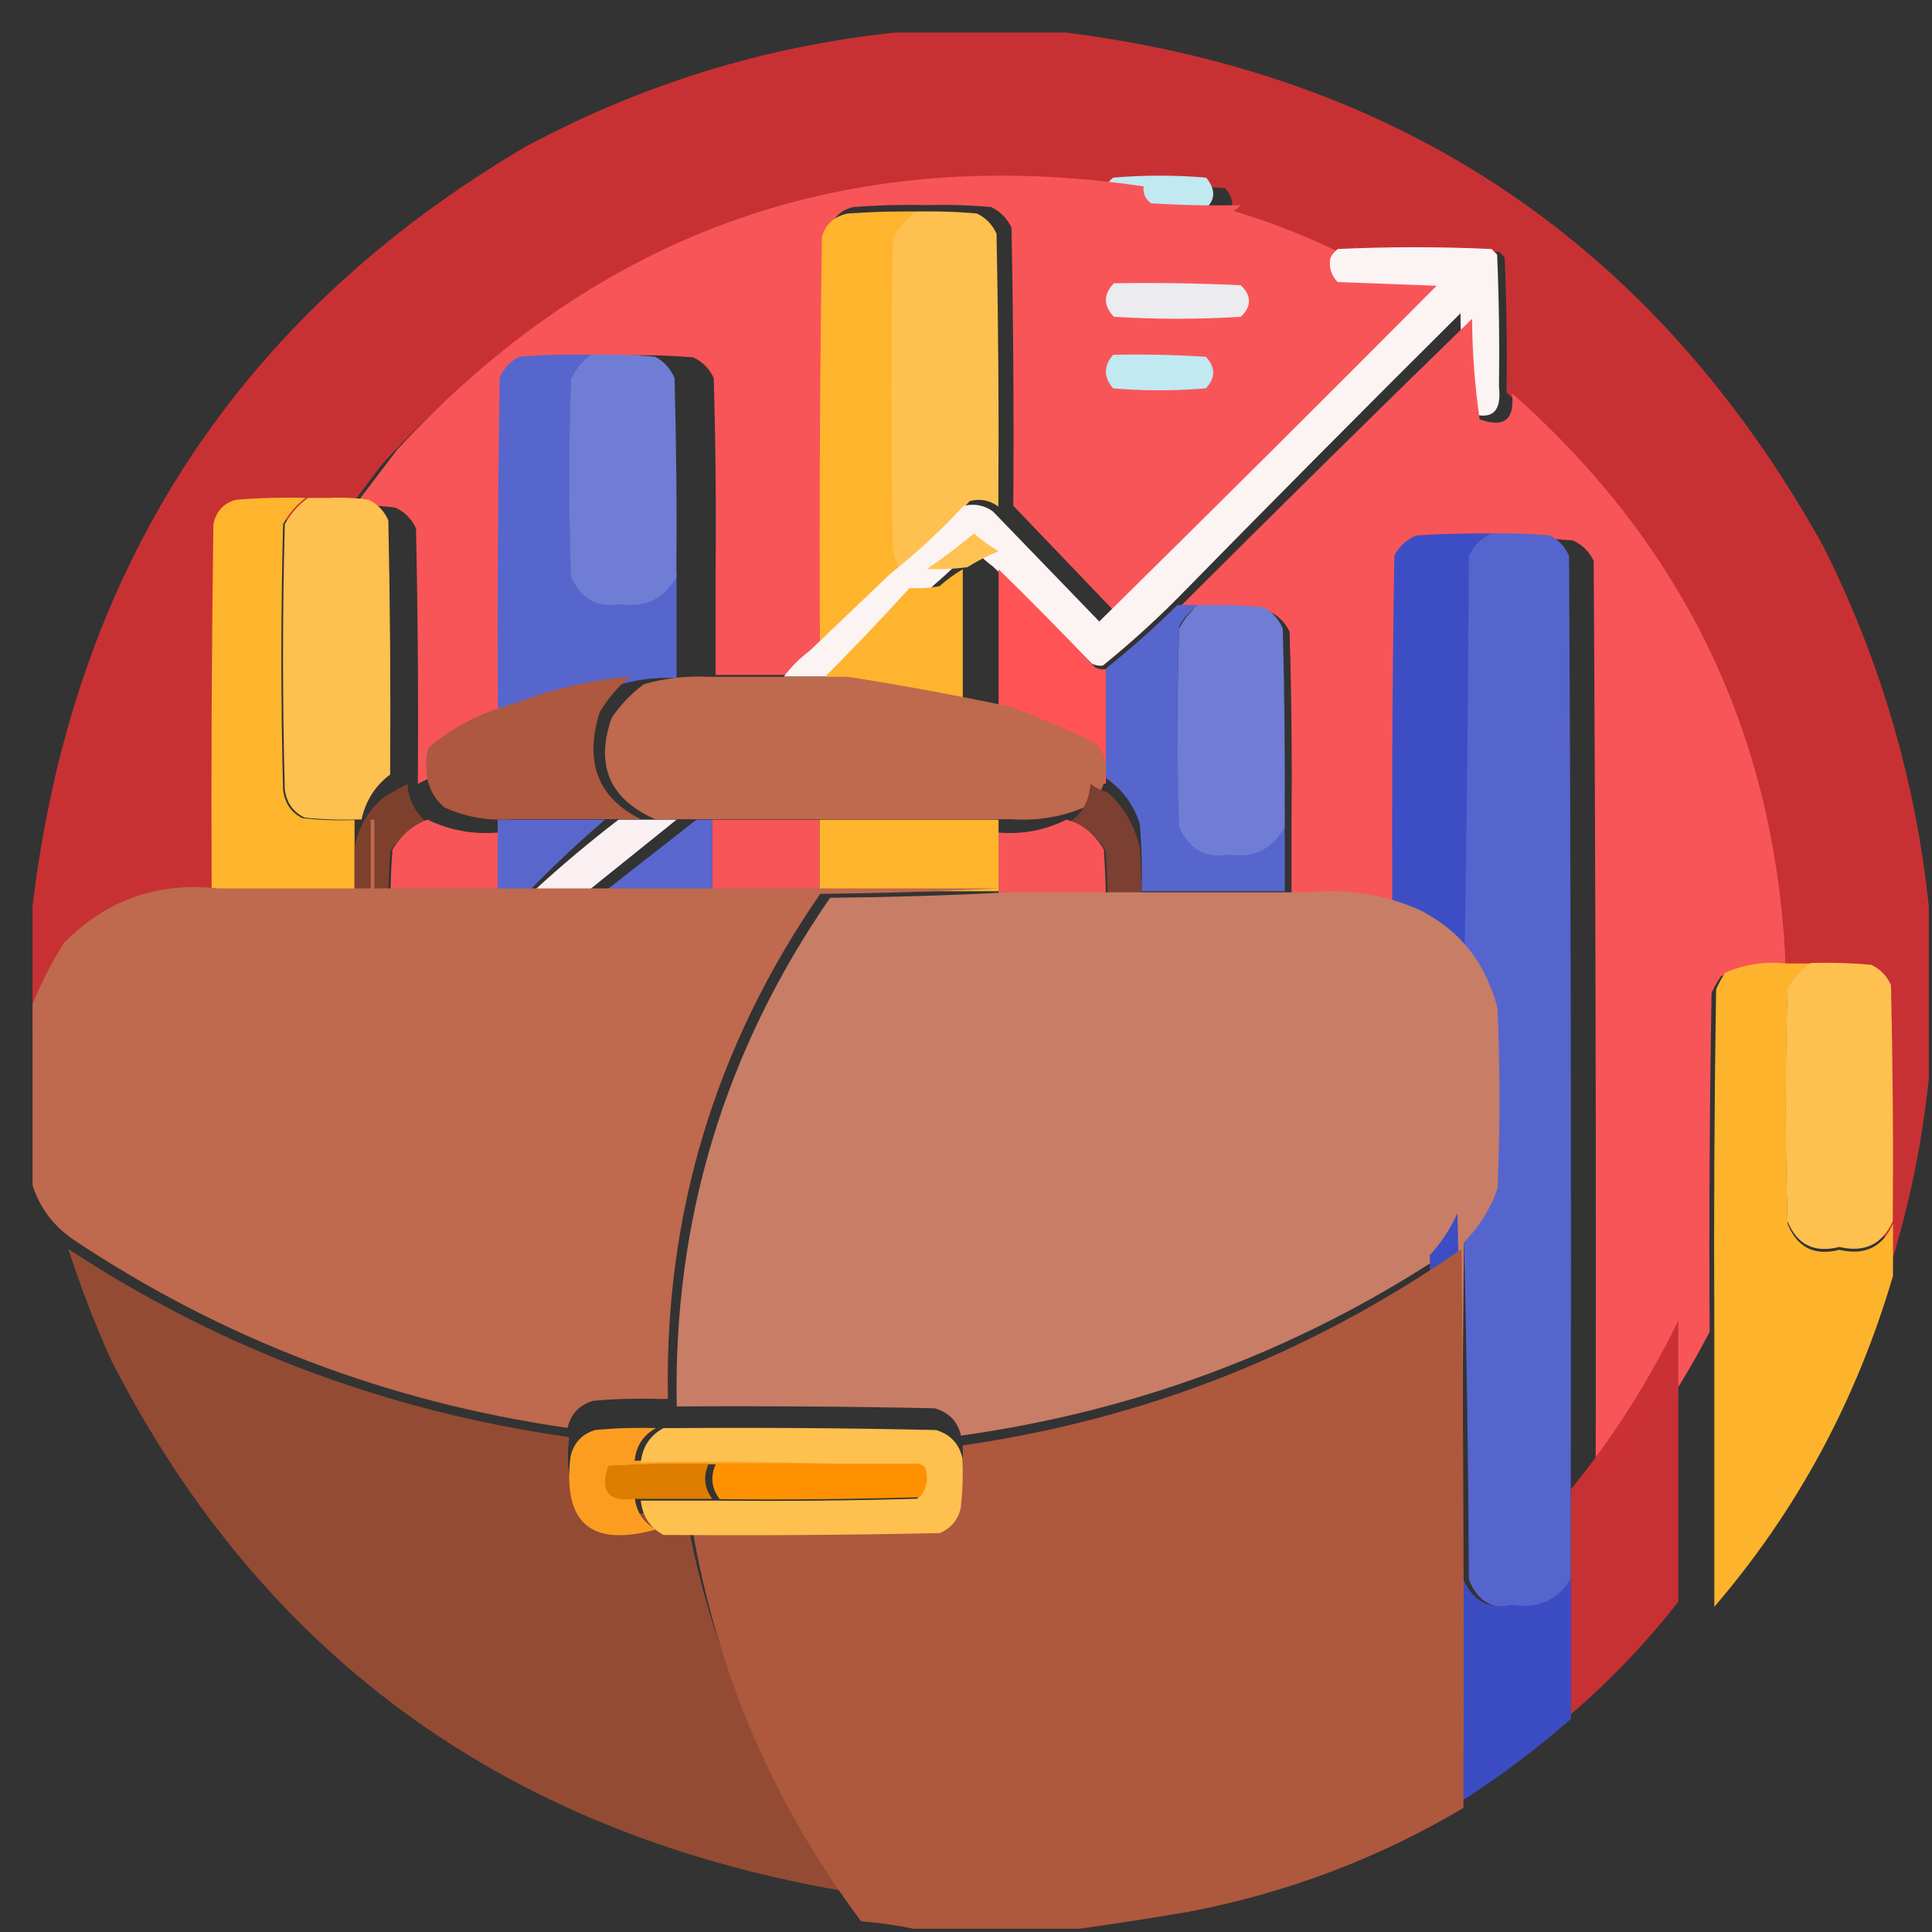 <?xml version="1.0" encoding="UTF-8"?> <svg xmlns="http://www.w3.org/2000/svg" width="54" height="54" viewBox="0 0 54 54" fill="none"><rect x="0" y="0" width="54" height="54" fill="#333333" stroke="none"/><g clip-path="url(#clip0_3014_27151)"><path opacity="0.992" fill-rule="evenodd" clip-rule="evenodd" d="M25.029 0.91C26.616 0.91 28.204 0.91 29.791 0.91C39.242 2.103 46.298 6.888 50.96 15.266C52.556 18.448 53.539 21.801 53.91 25.326C53.91 26.933 53.91 28.539 53.91 30.146C53.707 32.112 53.293 34.033 52.668 35.91C52.668 35.421 52.668 34.932 52.668 34.443C52.685 32.207 52.668 29.971 52.616 27.736C52.495 27.474 52.306 27.282 52.047 27.16C51.461 27.107 50.875 27.09 50.287 27.107C50.046 27.107 49.804 27.107 49.562 27.107C49.306 20.652 46.822 15.273 42.109 10.97C42.127 9.712 42.109 8.454 42.058 7.197C42.006 7.145 41.954 7.092 41.902 7.04C40.453 6.97 39.004 6.97 37.555 7.04C37.464 7.114 37.395 7.201 37.348 7.302C37.268 7.382 37.216 7.487 37.192 7.616C36.148 7.079 35.061 6.642 33.932 6.306C34.026 6.277 34.095 6.225 34.139 6.149C34.502 5.897 34.537 5.6 34.242 5.258C33.38 5.189 32.517 5.189 31.654 5.258C31.517 5.344 31.448 5.466 31.447 5.625C23.246 4.42 16.328 6.865 10.692 12.961C10.295 13.488 9.898 14.012 9.502 14.532C9.295 14.532 9.088 14.532 8.881 14.532C8.19 14.515 7.5 14.532 6.811 14.585C6.448 14.672 6.224 14.899 6.138 15.266C6.086 18.689 6.069 22.112 6.086 25.535C4.403 25.341 2.971 25.865 1.79 27.107C1.437 27.683 1.144 28.276 0.91 28.889C0.91 27.701 0.91 26.513 0.91 25.326C2.037 15.932 6.626 8.859 14.678 4.106C17.936 2.356 21.386 1.291 25.029 0.91Z" fill="#C93235"></path><path fill-rule="evenodd" clip-rule="evenodd" d="M33.608 5.903C32.779 5.921 31.95 5.903 31.121 5.848C30.962 5.725 30.893 5.56 30.914 5.351C30.915 5.184 30.984 5.055 31.121 4.965C31.985 4.891 32.849 4.891 33.712 4.965C34.007 5.324 33.973 5.637 33.608 5.903Z" fill="#C1E9F1"></path><path fill-rule="evenodd" clip-rule="evenodd" d="M31.964 5.209C31.943 5.407 32.012 5.565 32.172 5.682C33.003 5.734 33.836 5.752 34.669 5.734C34.625 5.81 34.556 5.862 34.461 5.892C35.595 6.228 36.688 6.666 37.737 7.205C37.761 7.075 37.813 6.97 37.893 6.889C37.852 7.157 37.922 7.384 38.101 7.572C39.038 7.607 39.974 7.642 40.91 7.677C37.736 10.9 34.546 14.103 31.34 17.288C30.332 16.235 29.326 15.185 28.323 14.137C28.34 11.546 28.323 8.955 28.271 6.364C28.149 6.102 27.959 5.909 27.699 5.787C27.11 5.734 26.521 5.717 25.93 5.734C25.236 5.717 24.542 5.734 23.85 5.787C23.486 5.874 23.26 6.102 23.174 6.469C23.122 10.355 23.104 14.242 23.122 18.128C22.844 18.338 22.601 18.584 22.393 18.864C21.596 18.864 20.798 18.864 20.001 18.864C20.001 17.883 20.001 16.903 20.001 15.923C20.018 14.137 20.001 12.351 19.949 10.566C19.827 10.303 19.637 10.111 19.377 9.988C18.753 9.936 18.129 9.918 17.504 9.936C16.81 9.918 16.116 9.936 15.424 9.988C15.164 10.111 14.973 10.303 14.851 10.566C14.799 13.647 14.782 16.728 14.799 19.809C13.899 20.024 13.084 20.409 12.355 20.964C12.303 21.172 12.286 21.382 12.303 21.595C12.095 21.7 11.887 21.805 11.679 21.91C11.696 19.529 11.679 17.148 11.627 14.767C11.505 14.505 11.315 14.312 11.055 14.19C10.675 14.137 10.293 14.12 9.91 14.137C10.308 13.615 10.707 13.09 11.107 12.561C16.77 6.451 23.723 4.001 31.964 5.209Z" fill="#F85558"></path><path fill-rule="evenodd" clip-rule="evenodd" d="M25.91 5.916C25.618 6.1 25.377 6.337 25.19 6.627C25.116 9.507 25.116 12.387 25.19 15.267C25.257 15.435 25.312 15.604 25.356 15.775C24.546 16.484 23.733 17.195 22.917 17.91C22.899 14.149 22.917 10.388 22.973 6.627C23.065 6.272 23.305 6.052 23.693 5.967C24.431 5.916 25.17 5.899 25.91 5.916Z" fill="#FEB52D"></path><path fill-rule="evenodd" clip-rule="evenodd" d="M25.609 5.916C26.175 5.899 26.741 5.916 27.305 5.968C27.555 6.088 27.738 6.277 27.854 6.534C27.904 9.075 27.921 11.617 27.904 14.158C27.662 13.981 27.396 13.93 27.106 14.004C26.483 14.698 25.818 15.333 25.11 15.91C25.071 15.737 25.021 15.565 24.96 15.395C24.893 12.476 24.893 9.556 24.96 6.637C25.129 6.343 25.345 6.102 25.609 5.916Z" fill="#FEC14F"></path><path fill-rule="evenodd" clip-rule="evenodd" d="M41.897 10.807C41.978 11.53 41.688 11.769 41.025 11.525C40.895 10.612 40.826 9.689 40.821 8.756C38.152 11.409 35.504 14.076 32.877 16.756C32.224 17.409 31.541 18.024 30.827 18.602C30.719 18.617 30.617 18.6 30.52 18.551C29.613 17.627 28.691 16.721 27.752 15.833C27.554 15.686 27.366 15.515 27.189 15.32C26.841 15.686 26.482 16.027 26.112 16.346C25.209 17.224 24.287 18.079 23.345 18.91C22.867 18.91 22.389 18.91 21.91 18.91C22.115 18.636 22.354 18.397 22.628 18.192C23.382 17.471 24.134 16.753 24.883 16.038C25.61 15.464 26.293 14.832 26.932 14.14C27.23 14.067 27.504 14.118 27.752 14.294C28.741 15.318 29.732 16.343 30.725 17.371C33.884 14.261 37.027 11.133 40.154 7.987C39.232 7.952 38.309 7.918 37.387 7.884C37.21 7.701 37.141 7.478 37.182 7.217C37.228 7.119 37.297 7.034 37.387 6.961C38.822 6.893 40.257 6.893 41.692 6.961C41.743 7.012 41.794 7.064 41.845 7.115C41.897 8.345 41.914 9.576 41.897 10.807Z" fill="#FCF3F3"></path><path fill-rule="evenodd" clip-rule="evenodd" d="M31.133 7.917C32.317 7.898 33.499 7.917 34.681 7.972C34.986 8.266 34.986 8.56 34.681 8.854C33.499 8.928 32.316 8.928 31.133 8.854C30.836 8.542 30.836 8.23 31.133 7.917Z" fill="#EBEBF0"></path><path fill-rule="evenodd" clip-rule="evenodd" d="M42.26 10.992C47.097 15.266 49.647 20.61 49.91 27.023C49.28 26.96 48.678 27.046 48.104 27.284C48.002 27.431 47.913 27.587 47.838 27.752C47.785 30.91 47.767 34.067 47.785 37.225C46.907 38.912 45.845 40.474 44.598 41.91C44.615 33.165 44.598 24.421 44.544 15.676C44.42 15.416 44.226 15.225 43.96 15.104C43.359 15.052 42.757 15.034 42.154 15.052C41.409 15.034 40.666 15.052 39.923 15.104C39.657 15.225 39.462 15.416 39.338 15.676C39.285 19.111 39.267 22.547 39.285 25.982C38.278 25.525 37.216 25.352 36.098 25.462C36.098 24.629 36.098 23.796 36.098 22.963C36.115 21.193 36.098 19.424 36.044 17.654C35.92 17.394 35.726 17.203 35.46 17.082C34.824 17.03 34.186 17.012 33.548 17.029C33.335 17.029 33.123 17.029 32.91 17.029C35.634 14.309 38.378 11.603 41.145 8.91C41.15 9.857 41.221 10.794 41.357 11.72C42.044 11.968 42.345 11.725 42.26 10.992Z" fill="#F85558"></path><path fill-rule="evenodd" clip-rule="evenodd" d="M31.112 9.917C31.977 9.898 32.84 9.917 33.703 9.972C33.979 10.266 33.979 10.56 33.703 10.854C32.839 10.928 31.976 10.928 31.112 10.854C30.843 10.542 30.843 10.23 31.112 9.917Z" fill="#C1E9F1"></path><path fill-rule="evenodd" clip-rule="evenodd" d="M16.513 9.916C16.283 10.073 16.1 10.286 15.964 10.554C15.897 12.361 15.897 14.169 15.964 15.976C16.245 16.587 16.711 16.835 17.362 16.72C18.053 16.826 18.569 16.578 18.91 15.976C18.91 16.968 18.91 17.961 18.91 18.953C18.331 18.922 17.765 18.993 17.212 19.166C16.082 19.265 14.983 19.514 13.916 19.91C13.9 16.791 13.916 13.672 13.966 10.554C14.083 10.288 14.266 10.094 14.516 9.969C15.181 9.916 15.847 9.899 16.513 9.916Z" fill="#5766CD"></path><path fill-rule="evenodd" clip-rule="evenodd" d="M16.509 9.916C17.109 9.898 17.707 9.916 18.305 9.971C18.555 10.098 18.738 10.297 18.854 10.569C18.904 12.419 18.921 14.27 18.904 16.12C18.563 16.736 18.047 16.99 17.357 16.882C16.707 16.999 16.241 16.745 15.96 16.12C15.893 14.27 15.893 12.42 15.96 10.569C16.096 10.295 16.279 10.077 16.509 9.916Z" fill="#707DD5"></path><path fill-rule="evenodd" clip-rule="evenodd" d="M8.546 13.916C8.289 14.106 8.078 14.35 7.913 14.649C7.848 17.127 7.848 19.605 7.913 22.083C7.962 22.451 8.141 22.713 8.449 22.868C8.935 22.92 9.422 22.938 9.91 22.92C9.91 23.583 9.91 24.247 9.91 24.91C8.579 24.91 7.248 24.91 5.916 24.91C5.9 21.489 5.916 18.069 5.965 14.649C6.046 14.283 6.257 14.056 6.598 13.969C7.247 13.916 7.896 13.899 8.546 13.916Z" fill="#FEB52D"></path><path fill-rule="evenodd" clip-rule="evenodd" d="M8.609 13.916C8.808 13.916 9.008 13.916 9.207 13.916C9.575 13.899 9.941 13.916 10.305 13.968C10.555 14.09 10.738 14.282 10.854 14.543C10.904 16.912 10.921 19.28 10.904 21.649C10.489 21.959 10.223 22.377 10.106 22.903C10.072 22.903 10.039 22.903 10.006 22.903C9.506 22.921 9.007 22.903 8.509 22.851C8.193 22.696 8.01 22.435 7.96 22.067C7.894 19.594 7.894 17.121 7.96 14.648C8.129 14.349 8.345 14.105 8.609 13.916Z" fill="#FEC04F"></path><path fill-rule="evenodd" clip-rule="evenodd" d="M41.91 14.916C41.595 15.037 41.355 15.242 41.19 15.53C41.171 19.674 41.116 23.8 41.023 27.91C40.639 26.907 39.937 26.157 38.917 25.659C38.899 22.282 38.917 18.906 38.972 15.53C39.102 15.274 39.305 15.087 39.582 14.967C40.357 14.916 41.133 14.899 41.91 14.916Z" fill="#3D4EC5"></path><path fill-rule="evenodd" clip-rule="evenodd" d="M41.683 14.916C42.231 14.899 42.778 14.916 43.325 14.968C43.566 15.089 43.743 15.28 43.856 15.54C43.904 24.277 43.92 33.015 43.904 41.752C43.904 42.55 43.904 43.347 43.904 44.145C43.559 44.744 43.044 44.987 42.359 44.873C41.732 45.009 41.297 44.767 41.055 44.145C41.039 40.798 40.99 37.47 40.91 34.159C40.967 34.027 41.015 33.889 41.055 33.743C41.119 32.044 41.119 30.345 41.055 28.646C41.021 28.465 40.973 28.291 40.91 28.126C40.991 23.948 41.039 19.753 41.055 15.54C41.199 15.248 41.408 15.04 41.683 14.916Z" fill="#5665CD"></path><path fill-rule="evenodd" clip-rule="evenodd" d="M27.91 15.407C27.606 15.531 27.314 15.68 27.035 15.854C26.662 15.903 26.287 15.92 25.91 15.904C26.361 15.595 26.798 15.264 27.223 14.91C27.439 15.099 27.668 15.264 27.91 15.407Z" fill="#FFC252"></path><path fill-rule="evenodd" clip-rule="evenodd" d="M26.91 15.91C26.91 17.243 26.91 18.576 26.91 19.91C25.572 19.589 24.239 19.308 22.91 19.068C23.765 18.215 24.602 17.338 25.422 16.436C25.703 16.453 25.982 16.436 26.259 16.383C26.467 16.199 26.684 16.041 26.91 15.91Z" fill="#FEB42E"></path><path fill-rule="evenodd" clip-rule="evenodd" d="M27.91 15.91C28.826 16.805 29.726 17.719 30.61 18.651C30.705 18.701 30.805 18.718 30.91 18.703C30.91 19.772 30.91 20.841 30.91 21.91C30.732 21.869 30.565 21.8 30.41 21.703C30.453 21.355 30.353 21.062 30.11 20.823C29.379 20.463 28.646 20.136 27.91 19.841C27.91 18.53 27.91 17.22 27.91 15.91Z" fill="#FF5356"></path><path fill-rule="evenodd" clip-rule="evenodd" d="M32.91 16.91C33.11 16.91 33.31 16.91 33.51 16.91C33.279 17.055 33.096 17.253 32.96 17.502C32.894 19.181 32.894 20.86 32.96 22.539C33.242 23.107 33.709 23.337 34.36 23.231C35.052 23.329 35.569 23.098 35.91 22.539C35.91 23.329 35.91 24.119 35.91 24.91C34.577 24.91 33.243 24.91 31.91 24.91C31.927 24.283 31.91 23.658 31.86 23.033C31.688 22.493 31.371 22.065 30.91 21.749C30.91 20.729 30.91 19.708 30.91 18.687C31.607 18.131 32.273 17.539 32.91 16.91Z" fill="#5766CD"></path><path fill-rule="evenodd" clip-rule="evenodd" d="M33.509 16.916C34.109 16.898 34.707 16.916 35.305 16.971C35.555 17.098 35.738 17.297 35.854 17.569C35.904 19.419 35.921 21.27 35.904 23.12C35.563 23.736 35.047 23.99 34.357 23.882C33.707 23.999 33.241 23.745 32.96 23.12C32.894 21.27 32.894 19.42 32.96 17.569C33.096 17.295 33.279 17.077 33.509 16.916Z" fill="#707DD5"></path><path fill-rule="evenodd" clip-rule="evenodd" d="M19.792 18.917C20.603 18.917 21.414 18.917 22.225 18.917C22.719 18.917 23.212 18.917 23.706 18.917C25.217 19.156 26.733 19.435 28.255 19.755C29.033 20.053 29.809 20.385 30.582 20.75C30.84 20.991 30.945 21.288 30.9 21.64C30.854 22.068 30.643 22.383 30.265 22.583C29.625 22.844 28.955 22.948 28.255 22.897C26.492 22.897 24.729 22.897 22.965 22.897C21.907 22.897 20.849 22.897 19.792 22.897C19.651 22.897 19.509 22.897 19.368 22.897C19.016 22.897 18.663 22.897 18.31 22.897C17.039 22.333 16.633 21.39 17.094 20.069C17.344 19.699 17.643 19.385 17.993 19.126C18.578 18.956 19.178 18.886 19.792 18.917Z" fill="#BF694E"></path><path fill-rule="evenodd" clip-rule="evenodd" d="M17.61 18.91C17.28 19.183 16.997 19.516 16.761 19.906C16.326 21.303 16.709 22.3 17.91 22.896C17.744 22.896 17.577 22.896 17.411 22.896C16.378 22.896 15.346 22.896 14.314 22.896C13.654 22.951 13.021 22.84 12.416 22.564C12.122 22.312 11.955 21.979 11.916 21.567C11.9 21.343 11.917 21.121 11.966 20.903C12.667 20.317 13.449 19.911 14.314 19.685C15.381 19.272 16.48 19.014 17.61 18.91Z" fill="#AD583F"></path><path fill-rule="evenodd" clip-rule="evenodd" d="M11.384 21.91C11.425 22.347 11.601 22.7 11.91 22.968C11.491 23.114 11.157 23.389 10.91 23.792C10.858 24.497 10.84 25.203 10.857 25.91C10.542 25.91 10.226 25.91 9.91 25.91C9.91 25.165 9.91 24.419 9.91 23.674C10.034 23.082 10.315 22.612 10.752 22.263C10.963 22.145 11.173 22.027 11.384 21.91Z" fill="#7D402D"></path><path fill-rule="evenodd" clip-rule="evenodd" d="M30.48 21.91C30.627 22.02 30.785 22.099 30.955 22.145C31.392 22.521 31.693 23.031 31.857 23.674C31.904 24.419 31.92 25.164 31.904 25.91C31.588 25.91 31.271 25.91 30.955 25.91C30.97 25.203 30.955 24.497 30.907 23.792C30.663 23.353 30.331 23.078 29.91 22.968C30.249 22.744 30.439 22.391 30.48 21.91Z" fill="#7B4031"></path><path fill-rule="evenodd" clip-rule="evenodd" d="M29.806 22.91C30.249 23.022 30.598 23.302 30.854 23.75C30.904 24.469 30.921 25.189 30.904 25.91C29.906 25.91 28.908 25.91 27.91 25.91C27.91 25.03 27.91 24.15 27.91 23.27C28.57 23.329 29.202 23.209 29.806 22.91Z" fill="#F85558"></path><path fill-rule="evenodd" clip-rule="evenodd" d="M11.949 22.91C12.574 23.209 13.228 23.329 13.91 23.27C13.91 24.15 13.91 25.03 13.91 25.91C12.912 25.91 11.915 25.91 10.917 25.91C10.899 25.189 10.917 24.469 10.968 23.75C11.211 23.338 11.538 23.058 11.949 22.91Z" fill="#F85558"></path><path fill-rule="evenodd" clip-rule="evenodd" d="M13.91 22.91C14.91 22.91 15.91 22.91 16.91 22.91C16.171 23.544 15.461 24.21 14.781 24.91C14.491 24.91 14.2 24.91 13.91 24.91C13.91 24.243 13.91 23.576 13.91 22.91Z" fill="#5967CD"></path><path fill-rule="evenodd" clip-rule="evenodd" d="M17.288 22.91C17.469 22.91 17.649 22.91 17.829 22.91C18.189 22.91 18.55 22.91 18.91 22.91C18.081 23.576 17.253 24.243 16.424 24.91C15.919 24.91 15.415 24.91 14.91 24.91C15.67 24.21 16.463 23.544 17.288 22.91Z" fill="#FAF0F2"></path><path fill-rule="evenodd" clip-rule="evenodd" d="M19.466 22.91C19.614 22.91 19.762 22.91 19.91 22.91C19.91 23.576 19.91 24.243 19.91 24.91C18.91 24.91 17.91 24.91 16.91 24.91C17.762 24.243 18.614 23.576 19.466 22.91Z" fill="#5967CE"></path><path fill-rule="evenodd" clip-rule="evenodd" d="M19.91 22.91C20.91 22.91 21.91 22.91 22.91 22.91C22.91 23.576 22.91 24.243 22.91 24.91C21.91 24.91 20.91 24.91 19.91 24.91C19.91 24.243 19.91 23.576 19.91 22.91Z" fill="#F85559"></path><path fill-rule="evenodd" clip-rule="evenodd" d="M22.91 22.91C24.577 22.91 26.244 22.91 27.91 22.91C27.91 23.576 27.91 24.243 27.91 24.91C26.244 24.91 24.577 24.91 22.91 24.91C22.91 24.243 22.91 23.576 22.91 22.91Z" fill="#FEB42D"></path><path fill-rule="evenodd" clip-rule="evenodd" d="M10.36 22.91C10.395 22.91 10.429 22.91 10.464 22.91C10.464 23.55 10.464 24.191 10.464 24.832C10.775 24.832 11.087 24.832 11.399 24.832C12.402 24.832 13.406 24.832 14.41 24.832C14.722 24.832 15.033 24.832 15.345 24.832C15.829 24.832 16.314 24.832 16.799 24.832C17.733 24.832 18.668 24.832 19.602 24.832C20.641 24.832 21.679 24.832 22.718 24.832C24.449 24.832 26.179 24.832 27.91 24.832C26.267 24.916 24.605 24.967 22.925 24.984C19.986 29.244 18.567 33.95 18.668 39.1C18.564 39.1 18.46 39.1 18.356 39.1C17.767 39.083 17.178 39.1 16.591 39.151C16.195 39.265 15.953 39.518 15.864 39.91C10.831 39.187 6.227 37.432 2.052 34.648C1.493 34.264 1.112 33.758 0.91 33.13C0.91 31.443 0.91 29.757 0.91 28.07C1.144 27.479 1.439 26.906 1.793 26.35C2.978 25.15 4.414 24.644 6.102 24.832C7.522 24.832 8.941 24.832 10.36 24.832C10.36 24.191 10.36 23.55 10.36 22.91Z" fill="#BF694E"></path><path fill-rule="evenodd" clip-rule="evenodd" d="M28.218 24.941C29.263 24.941 30.308 24.941 31.353 24.941C31.702 24.941 32.05 24.941 32.399 24.941C33.792 24.941 35.186 24.941 36.58 24.941C37.68 24.833 38.725 25.003 39.715 25.451C40.677 25.947 41.339 26.694 41.701 27.693C41.769 27.854 41.821 28.024 41.858 28.202C41.928 29.867 41.928 31.531 41.858 33.196C41.815 33.339 41.763 33.475 41.701 33.604C41.504 34.017 41.242 34.391 40.917 34.725C40.865 39.786 40.847 44.848 40.865 49.91C40.83 49.91 40.795 49.91 40.76 49.91C40.778 44.882 40.76 39.854 40.708 34.827C36.531 37.652 31.915 39.418 26.859 40.126C26.77 39.731 26.526 39.477 26.127 39.362C23.724 39.311 21.32 39.294 18.915 39.311C18.813 34.124 20.242 29.385 23.201 25.094C24.891 25.077 26.563 25.026 28.218 24.941Z" fill="#C87D66"></path><path opacity="0.993" fill-rule="evenodd" clip-rule="evenodd" d="M49.914 26.93C50.147 26.93 50.38 26.93 50.613 26.93C50.349 27.118 50.133 27.36 49.964 27.657C49.897 29.84 49.897 32.022 49.964 34.205C50.231 34.869 50.713 35.112 51.412 34.932C52.121 35.1 52.62 34.858 52.91 34.205C52.91 34.69 52.91 35.175 52.91 35.66C51.888 39.14 50.224 42.223 47.916 44.91C47.916 42.311 47.916 39.713 47.916 37.115C47.9 33.962 47.916 30.81 47.966 27.657C48.037 27.493 48.12 27.337 48.216 27.19C48.755 26.953 49.321 26.866 49.914 26.93Z" fill="#FEB52D"></path><path fill-rule="evenodd" clip-rule="evenodd" d="M50.609 26.916C51.175 26.899 51.741 26.916 52.305 26.968C52.555 27.088 52.738 27.277 52.854 27.535C52.904 29.733 52.921 31.932 52.904 34.131C52.614 34.779 52.115 35.019 51.407 34.853C50.709 35.031 50.227 34.79 49.96 34.131C49.894 31.967 49.894 29.802 49.96 27.638C50.129 27.343 50.345 27.102 50.609 26.916Z" fill="#FEC04F"></path><path opacity="0.994" fill-rule="evenodd" clip-rule="evenodd" d="M40.736 33.91C40.821 37.292 40.872 40.692 40.889 44.11C41.146 44.745 41.607 44.993 42.272 44.853C42.998 44.97 43.544 44.722 43.91 44.11C43.91 45.42 43.91 46.73 43.91 48.041C42.672 49.127 41.341 50.083 39.917 50.91C39.9 45.632 39.917 40.355 39.968 35.078C40.286 34.731 40.542 34.341 40.736 33.91Z" fill="#3D4EC5"></path><path opacity="0.995" fill-rule="evenodd" clip-rule="evenodd" d="M1.91 34.91C6.142 37.693 10.809 39.445 15.91 40.168C15.683 42.019 16.525 42.693 18.436 42.191C18.542 42.191 18.647 42.191 18.752 42.191C18.865 42.285 19.005 42.319 19.173 42.292C19.863 46.21 21.442 49.75 23.91 52.91C14.333 51.353 7.403 46.398 3.121 38.044C2.657 37.02 2.254 35.975 1.91 34.91Z" fill="#954C35"></path><path opacity="0.999" fill-rule="evenodd" clip-rule="evenodd" d="M40.904 50.532C38.525 51.944 35.965 52.911 33.222 53.435C32.191 53.61 31.174 53.768 30.17 53.91C28.627 53.91 27.083 53.91 25.54 53.91C25.067 53.812 24.576 53.742 24.067 53.699C21.599 50.4 20.02 46.706 19.331 42.615C19.163 42.644 19.023 42.608 18.91 42.51C21.366 42.527 23.821 42.51 26.276 42.457C26.584 42.324 26.777 42.095 26.855 41.771C26.908 41.315 26.925 40.857 26.908 40.399C31.998 39.665 36.645 37.836 40.851 34.91C40.904 40.117 40.921 45.324 40.904 50.532Z" fill="#AE583E"></path><path opacity="0.993" fill-rule="evenodd" clip-rule="evenodd" d="M46.91 36.91C46.91 39.529 46.91 42.148 46.91 44.767C46.012 45.917 45.012 46.965 43.91 47.91C43.91 46.618 43.91 45.325 43.91 44.033C43.91 43.23 43.91 42.427 43.91 41.624C45.084 40.179 46.084 38.607 46.91 36.91Z" fill="#C93235"></path><path fill-rule="evenodd" clip-rule="evenodd" d="M18.335 39.916C17.98 40.109 17.781 40.413 17.738 40.827C20.145 40.793 22.536 40.827 24.91 40.928C23.183 40.928 21.457 40.928 19.73 40.928C18.833 40.911 17.936 40.928 17.04 40.978C16.809 41.638 17.041 41.924 17.738 41.838C17.782 42.253 17.981 42.556 18.335 42.749C16.526 43.251 15.729 42.577 15.944 40.725C16.029 40.334 16.262 40.081 16.642 39.967C17.205 39.916 17.77 39.899 18.335 39.916Z" fill="#FC9D22"></path><path fill-rule="evenodd" clip-rule="evenodd" d="M18.545 39.916C18.651 39.916 18.757 39.916 18.862 39.916C21.296 39.898 23.73 39.916 26.163 39.97C26.566 40.09 26.813 40.357 26.904 40.77C26.921 41.233 26.904 41.695 26.851 42.156C26.773 42.484 26.579 42.715 26.269 42.85C23.8 42.903 21.331 42.921 18.862 42.903C18.757 42.903 18.651 42.903 18.545 42.903C18.169 42.7 17.957 42.38 17.91 41.943C18.651 41.943 19.391 41.943 20.132 41.943C21.966 41.961 23.8 41.943 25.634 41.89C25.84 41.66 25.892 41.393 25.793 41.09C25.722 41.01 25.634 40.974 25.528 40.983C23.007 40.877 20.468 40.841 17.91 40.876C17.956 40.44 18.168 40.12 18.545 39.916Z" fill="#FEC04E"></path><path fill-rule="evenodd" clip-rule="evenodd" d="M19.806 40.916C19.649 41.268 19.683 41.594 19.91 41.894C19.183 41.894 18.455 41.894 17.728 41.894C17.002 41.986 16.759 41.678 17 40.971C17.935 40.916 18.87 40.898 19.806 40.916Z" fill="#DE7D00"></path><path fill-rule="evenodd" clip-rule="evenodd" d="M20.01 40.911C21.871 40.911 23.732 40.911 25.592 40.911C25.699 40.902 25.788 40.938 25.86 41.021C25.962 41.335 25.908 41.611 25.7 41.848C23.839 41.903 21.979 41.921 20.117 41.903C19.883 41.598 19.848 41.268 20.01 40.911Z" fill="#FE9201"></path></g><defs><clipPath id="clip0_3014_27151"><rect width="53" height="53" fill="white" transform="translate(0.91 0.91)"></rect></clipPath></defs></svg> 